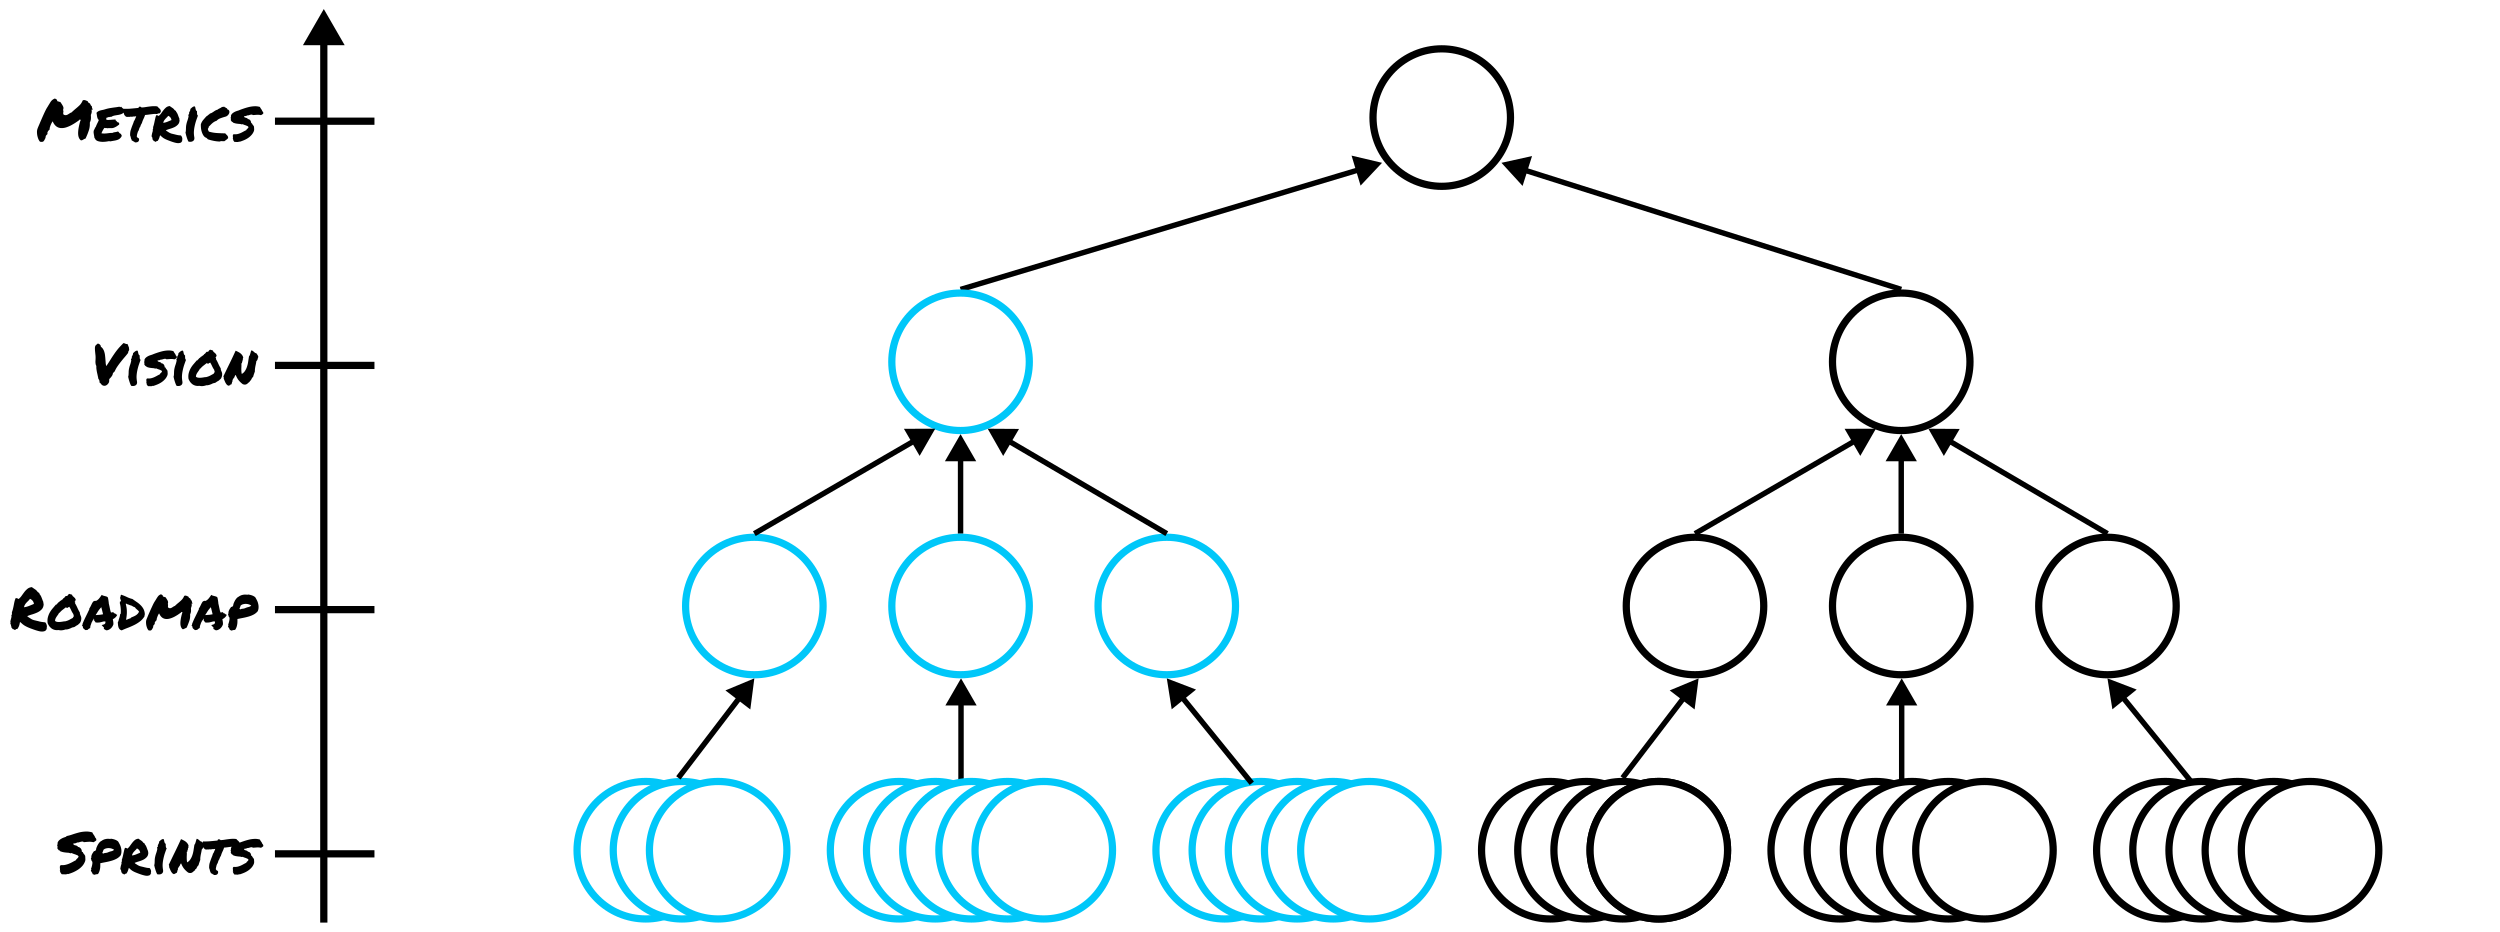 <svg xmlns="http://www.w3.org/2000/svg" width="1382" height="515" fill="none"><path fill="#fff" d="M0 0h1382v515H0z"/><path fill="#000" d="m531.25 374.999-8.66 15h17.32l-8.66-15Zm1.5 58.004v-44.504h-3v44.504h3Z"/><path fill="#fff" stroke="#00C7F9" stroke-width="4" d="M395 470c0 20.987-17.013 38-38 38s-38-17.013-38-38 17.013-38 38-38 38 17.013 38 38Z"/><path fill="#fff" stroke="#00C7F9" stroke-width="4" d="M415 470c0 20.987-17.013 38-38 38s-38-17.013-38-38 17.013-38 38-38 38 17.013 38 38Z"/><path fill="#fff" stroke="#00C7F9" stroke-width="4" d="M435 470c0 20.987-17.013 38-38 38s-38-17.013-38-38 17.013-38 38-38 38 17.013 38 38ZM455 335c0 20.987-17.013 38-38 38s-38-17.013-38-38 17.013-38 38-38 38 17.013 38 38Z"/><path fill="#000" d="m531 240-8.66 15h17.32L531 240Zm1.5 55v-41.5h-3V295h3Z"/><path fill="#fff" stroke="#00C7F9" stroke-width="4" d="M535 470c0 20.987-17.013 38-38 38s-38-17.013-38-38 17.013-38 38-38 38 17.013 38 38Z"/><path fill="#fff" stroke="#00C7F9" stroke-width="4" d="M555 470c0 20.987-17.013 38-38 38s-38-17.013-38-38 17.013-38 38-38 38 17.013 38 38Z"/><path fill="#fff" stroke="#00C7F9" stroke-width="4" d="M575 470c0 20.987-17.013 38-38 38s-38-17.013-38-38 17.013-38 38-38 38 17.013 38 38Z"/><path fill="#000" d="m764 90-16.857-3.978 4.983 16.588L764 90Zm-232.568 71.437 220.07-66.116-.863-2.873-220.071 66.115.864 2.874Z"/><path fill="#fff" stroke="#00C7F9" stroke-width="4" d="M569 335c0 20.987-17.013 38-38 38s-38-17.013-38-38 17.013-38 38-38 38 17.013 38 38ZM595 470c0 20.987-17.013 38-38 38s-38-17.013-38-38 17.013-38 38-38 38 17.013 38 38Z"/><path fill="#fff" stroke="#00C7F9" stroke-width="4" d="M615 470c0 20.987-17.013 38-38 38s-38-17.013-38-38 17.013-38 38-38 38 17.013 38 38ZM715 470c0 20.987-17.013 38-38 38s-38-17.013-38-38 17.013-38 38-38 38 17.013 38 38Z"/><path fill="#fff" stroke="#00C7F9" stroke-width="4" d="M735 470c0 20.987-17.013 38-38 38s-38-17.013-38-38 17.013-38 38-38 38 17.013 38 38Z"/><path fill="#fff" stroke="#00C7F9" stroke-width="4" d="M755 470c0 20.987-17.013 38-38 38s-38-17.013-38-38 17.013-38 38-38 38 17.013 38 38ZM683 335c0 20.987-17.013 38-38 38s-38-17.013-38-38 17.013-38 38-38 38 17.013 38 38ZM569 200c0 20.987-17.013 38-38 38s-38-17.013-38-38 17.013-38 38-38 38 17.013 38 38Z"/><path fill="#fff" stroke="#00C7F9" stroke-width="4" d="M775 470c0 20.987-17.013 38-38 38s-38-17.013-38-38 17.013-38 38-38 38 17.013 38 38Z"/><path fill="#fff" stroke="#00C7F9" stroke-width="4" d="M795 470c0 20.987-17.013 38-38 38s-38-17.013-38-38 17.013-38 38-38 38 17.013 38 38Z"/><path fill="#000" d="m417 375-15.987 6.665 13.766 10.513L417 375Zm-40.808 55.91 33.807-44.27-2.384-1.821-33.807 44.271 2.384 1.82ZM939 375l-15.987 6.665 13.766 10.513L939 375Zm-40.808 55.91 33.807-44.27-2.384-1.821-33.807 44.271 2.384 1.82ZM645 375l2.715 17.106 13.457-10.904L645 375Zm48.165 57.056-38.5-47.512-2.331 1.889 38.501 47.511 2.33-1.888ZM1165 375l2.72 17.106 13.45-10.904L1165 375Zm48.17 57.056-38.51-47.512-2.33 1.889 38.5 47.511 2.34-1.888ZM517 237l-17.32.034 8.69 14.983L517 237Zm-99.247 59.298 88.322-51.227-1.505-2.595-88.323 51.226 1.506 2.596ZM546 237l8.565 15.055 8.755-14.945L546 237Zm99.758 56.706-87.352-51.176-1.516 2.588 87.352 51.176 1.516-2.588ZM1051 240l-8.66 15h17.32l-8.66-15Zm1.5 55v-41.5h-3V295h3ZM1037 237l-17.32.034 8.69 14.983L1037 237Zm-99.247 59.298 88.317-51.227-1.5-2.595-88.323 51.226 1.506 2.596ZM1066 237l8.56 15.055 8.76-14.945L1066 237Zm99.76 56.706-87.35-51.176-1.52 2.588 87.35 51.176 1.52-2.588Z"/><path fill="#fff" stroke="#000" stroke-width="4" d="M895 470c0 20.987-17.013 38-38 38s-38-17.013-38-38 17.013-38 38-38 38 17.013 38 38Z"/><path fill="#fff" stroke="#000" stroke-width="4" d="M915 470c0 20.987-17.013 38-38 38s-38-17.013-38-38 17.013-38 38-38 38 17.013 38 38Z"/><path fill="#fff" stroke="#000" stroke-width="4" d="M935 470c0 20.987-17.013 38-38 38s-38-17.013-38-38 17.013-38 38-38 38 17.013 38 38Z"/><path fill="#fff" stroke="#000" stroke-width="4" d="M955 470c0 20.987-17.013 38-38 38s-38-17.013-38-38 17.013-38 38-38 38 17.013 38 38Z"/><path fill="#fff" stroke="#000" stroke-width="4" d="M955 470c0 20.987-17.013 38-38 38s-38-17.013-38-38 17.013-38 38-38 38 17.013 38 38ZM975 335c0 20.987-17.013 38-38 38s-38-17.013-38-38 17.013-38 38-38 38 17.013 38 38ZM1055 470c0 20.987-17.01 38-38 38-20.987 0-38-17.013-38-38s17.013-38 38-38c20.99 0 38 17.013 38 38Z"/><path fill="#fff" stroke="#000" stroke-width="4" d="M1075 470c0 20.987-17.01 38-38 38s-38-17.013-38-38 17.01-38 38-38 38 17.013 38 38Z"/><path fill="#fff" stroke="#000" stroke-width="4" d="M1095 470c0 20.987-17.01 38-38 38s-38-17.013-38-38 17.01-38 38-38 38 17.013 38 38ZM1089 335c0 20.987-17.01 38-38 38s-38-17.013-38-38 17.01-38 38-38 38 17.013 38 38Z"/><path fill="#fff" stroke="#000" stroke-width="4" d="M1115 470c0 20.987-17.01 38-38 38s-38-17.013-38-38 17.01-38 38-38 38 17.013 38 38Z"/><path fill="#fff" stroke="#000" stroke-width="4" d="M1135 470c0 20.987-17.01 38-38 38s-38-17.013-38-38 17.01-38 38-38 38 17.013 38 38ZM1235 470c0 20.987-17.01 38-38 38s-38-17.013-38-38 17.01-38 38-38 38 17.013 38 38Z"/><path fill="#fff" stroke="#000" stroke-width="4" d="M1255 470c0 20.987-17.01 38-38 38s-38-17.013-38-38 17.01-38 38-38 38 17.013 38 38Z"/><path fill="#fff" stroke="#000" stroke-width="4" d="M1275 470c0 20.987-17.01 38-38 38s-38-17.013-38-38 17.01-38 38-38 38 17.013 38 38ZM1203 335c0 20.987-17.01 38-38 38s-38-17.013-38-38 17.01-38 38-38 38 17.013 38 38ZM1089 200c0 20.987-17.01 38-38 38s-38-17.013-38-38 17.01-38 38-38 38 17.013 38 38ZM835 65c0 20.987-17.013 38-38 38s-38-17.013-38-38 17.013-38 38-38 38 17.013 38 38Z"/><path fill="#fff" stroke="#000" stroke-width="4" d="M1295 470c0 20.987-17.01 38-38 38s-38-17.013-38-38 17.01-38 38-38 38 17.013 38 38Z"/><path fill="#fff" stroke="#000" stroke-width="4" d="M1315 470c0 20.987-17.01 38-38 38s-38-17.013-38-38 17.01-38 38-38 38 17.013 38 38Z"/><path fill="#000" d="m1051.25 374.999-8.66 15h17.32l-8.66-15Zm1.5 58.004v-44.504h-3v44.504h3ZM830 90l11.685 12.785 5.23-16.512L830 90Zm221.45 68.57L843.323 92.646l-.906 2.86 208.133 65.924.9-2.86ZM179 5l-11.547 20h23.094L179 5Zm2 505V23h-4v487h4Z"/><path stroke="#000" stroke-width="4" d="M207 472h-55M207 337h-55M207 202h-55M207 67h-55"/><path fill="#000" d="M31.688 468.906c.062-.312.104-.562.125-.75.02-.208-.053-.427-.22-.656.084-.333.147-.594.188-.781.063-.188.073-.448.032-.781.187-.542.468-1 .843-1.376a6.159 6.159 0 0 1 1.282-.937c.458-.271.937-.49 1.437-.656.5-.188.969-.344 1.406-.469 0-.083-.041-.125-.125-.125-.083 0-.104-.052-.062-.156a22.574 22.574 0 0 0 3.375-.907 48.72 48.72 0 0 1 3.5-1.062c1.187-.312 2.406-.5 3.656-.562 1.25-.084 2.563.072 3.938.468.083.25.197.49.343.719l.438.687c.166.209.312.417.437.626.125.208.198.427.219.656.25.229.448.479.594.75.166.25.198.594.093 1.031-.229.167-.468.333-.718.5-.25.167-.51.323-.782.469a9.191 9.191 0 0 0-2.812-.25c-.938.062-1.781.135-2.531.218-.23-.25-.5-.364-.813-.343-.312 0-.646.052-1 .156-.333.083-.666.177-1 .281a2.432 2.432 0 0 1-.937.063c-.23.208-.532.354-.907.437-.374.063-.77.115-1.187.156-.02.105 0 .178.063.219.062.042.072.125.03.25.147.188.344.323.594.407l.75.187c.271.063.51.156.72.281a.768.768 0 0 1 .406.532c.374.02.697.124.968.312a2.481 2.481 0 0 1 1.094 1.438c.083.27.115.52.094.75.083.208.166.291.25.25.104-.042.218.01.343.156.084.312.271.646.563 1 .313.333.552.698.719 1.094.041.624.073 1.187.093 1.687.042.5-.041.99-.25 1.469a7.79 7.79 0 0 1-1.53 2.468 12.016 12.016 0 0 1-2.282 1.938 19.097 19.097 0 0 1-2.656 1.438c-.938.395-1.865.729-2.782 1a.775.775 0 0 0-.312 0c-.104.02-.125-.042-.063-.188a1.278 1.278 0 0 1-.656.312c-.229.042-.49.053-.781.032-.27 0-.552-.011-.844-.032-.27-.02-.541-.01-.812.032a10.753 10.753 0 0 1-.469-.5 2.292 2.292 0 0 1-.313-.594c-.104-.021-.156-.083-.156-.188.021-.124-.02-.187-.125-.187 0-.083.01-.146.032-.187l.062-.126c.083-.062.115-.104.094-.124 0-.042-.032-.073-.094-.094a.972.972 0 0 0-.156-.125c-.042-.042-.052-.094-.032-.157a.981.981 0 0 0 .094-.656l-.062-.812c-.021-.271 0-.521.062-.75.063-.25.24-.459.532-.625a7.659 7.659 0 0 0 2.406-.125c.77-.167 1.49-.396 2.156-.688a20.848 20.848 0 0 0 1.938-.937c.624-.354 1.229-.677 1.812-.969.063-.208.156-.385.281-.531a8.13 8.13 0 0 1 .438-.407c.146-.145.281-.291.406-.437.125-.167.219-.365.281-.594.021-.083.021-.146 0-.187a.204.204 0 0 0-.093-.094l-.126-.125c-.041-.042-.062-.104-.062-.187l-.188-.063a.275.275 0 0 0-.124-.031c-.542-.271-1.115-.5-1.72-.688a8.287 8.287 0 0 1-1.53-.625c-.25.167-.5.209-.75.125a10.95 10.95 0 0 0-.907-.25 22.91 22.91 0 0 1-2.5-.25 9.613 9.613 0 0 1-2.25-.656 1.086 1.086 0 0 0-.156-.312c-.063-.105-.208-.136-.438-.094a4.18 4.18 0 0 0-.468-.563 4.588 4.588 0 0 1-.407-.625Zm29.5-5.281c.874.104 1.656.281 2.343.531.688.25 1.271.584 1.75 1a16.2 16.2 0 0 1 .938 1.688c.312.604.541 1.239.687 1.906.167.646.24 1.312.219 2 0 .688-.146 1.385-.438 2.094a7.358 7.358 0 0 1-2.218 1.844c-.854.458-1.781.833-2.781 1.124-1 .292-2.042.542-3.126.75-1.062.209-2.104.417-3.124.626.02.479.02.989 0 1.531a8.41 8.41 0 0 1-.157 1.593 7.912 7.912 0 0 1-.406 1.532c-.188.5-.438.958-.75 1.375-.354 0-.719.041-1.094.125a18.02 18.02 0 0 1-1 .25 7.54 7.54 0 0 1-.406-.25c-.104-.063-.26-.104-.469-.125.042-.209-.01-.417-.156-.625l-.438-.688a2.664 2.664 0 0 1-.312-.656c-.042-.208.063-.406.313-.594a.76.76 0 0 1-.22-.562c.147-.25.272-.594.376-1.032.125-.437.218-.864.281-1.281a3.92 3.92 0 0 0 .063-1.187c-.042-.354-.25-.615-.626-.782.021-.041.063-.062.126-.062.062 0 .124-.01.187-.031a.818.818 0 0 1-.313-.531 1.136 1.136 0 0 0-.218-.594c.041-.104.073-.198.093-.282.021-.083.094-.114.22-.093a3.039 3.039 0 0 1 0-1.063c.083-.333.197-.646.343-.937.146-.313.323-.615.531-.907.209-.291.407-.583.594-.874.146-.021.23 0 .25.062.042.062.115.052.219-.031.27-.209.458-.427.562-.657.104-.229.157-.489.157-.781.145-.437.322-.875.53-1.312.21-.459.438-.875.688-1.25.25-.375.521-.709.813-1 .312-.292.635-.511.968-.657a4.01 4.01 0 0 1 .938-.562 4.628 4.628 0 0 1 1.219-.406 5.657 5.657 0 0 1 1.312-.156c.459-.021.875.02 1.25.124.104.042.157.021.157-.062.02-.083.062-.125.124-.125Zm-1.282 7.469a8.632 8.632 0 0 1 1.657-.532c.604-.145 1.104-.406 1.5-.781-.25-.229-.615-.427-1.094-.593-.48-.188-1-.303-1.563-.344a5.39 5.39 0 0 0-1.718.156 3.19 3.19 0 0 0-1.47.75c-.124.375-.228.677-.312.906-.083.209-.198.469-.343.782a.573.573 0 0 0 .187.25.375.375 0 0 1 .219.218c.479-.25.958-.385 1.437-.406.5-.042 1-.177 1.5-.406Zm11.313 8.656c-.23.833-.438 1.469-.625 1.906-.167.417-.427.854-.781 1.313-.271-.042-.459-.011-.563.093a2.245 2.245 0 0 1-.344.282c-.187.041-.323.041-.406 0a.856.856 0 0 1-.219-.156 6.443 6.443 0 0 0-.25-.157c-.083-.041-.219-.062-.406-.062a3.104 3.104 0 0 0-.156-.469c-.042-.146-.177-.198-.406-.156a.958.958 0 0 0 .03-.406 1.102 1.102 0 0 0-.093-.313 6.042 6.042 0 0 0-.063-.281.807.807 0 0 1 .032-.375c-.104 0-.188-.073-.25-.219a4.318 4.318 0 0 0-.219-.438c.063-.374.125-.729.188-1.062.062-.333.135-.646.218-.938.104-.291.188-.583.25-.874a1.536 1.536 0 0 0-.094-.907c.084.063.146.052.188-.031.042-.104.073-.229.094-.375.02-.167.031-.323.031-.469 0-.166-.01-.302-.031-.406.208-.542.375-1.094.5-1.656.146-.584.27-1.156.375-1.719.125-.563.25-1.115.375-1.656a7.9 7.9 0 0 1 .5-1.5c.229-.042.479-.011.75.093.291.084.469.198.531.344a7.006 7.006 0 0 0 1.438-1.5c.416-.604.843-1.187 1.28-1.75a9.88 9.88 0 0 1 1.438-1.5c.542-.437 1.219-.698 2.031-.781.417.313.876.635 1.376.969.52.312.947.729 1.28 1.25.167.083.303.177.407.281.125.083.27.177.438.281v.375c.25.229.447.5.593.813.167.291.313.614.438.968.125.334.25.678.375 1.032.125.333.27.656.437.968a.773.773 0 0 0-.062.282c0 .062.01.135.031.218.042.084.073.167.094.25.02.084.02.198 0 .344-.063.917-.365 1.656-.906 2.219a6.56 6.56 0 0 1-1.907 1.406 16.46 16.46 0 0 1-2.406.907c-.854.25-1.625.52-2.313.812 0 .083.032.125.094.125.084 0 .115.052.094.156.5.313.896.563 1.188.75.291.188.562.344.812.469.27.125.552.24.844.344.312.083.74.187 1.281.312.542.125.958.229 1.25.313.313.062.594.125.844.187l.75.125c.27.021.646.052 1.125.094.187.187.344.417.469.687.145.25.24.511.28.782.042.25.053.5.032.75a.975.975 0 0 1-.219.562c.021.063.063.094.125.094a.504.504 0 0 1 .25 0c-.125.083-.229.188-.312.312l-.25.376a1.378 1.378 0 0 1-.281.312.71.71 0 0 1-.438.188c-.646.25-1.458.26-2.438.031-.979-.209-2.218-.604-3.718-1.188a50.078 50.078 0 0 1-1.844-.75 20.646 20.646 0 0 1-1.219-.656 11.072 11.072 0 0 1-.937-.719 88.69 88.69 0 0 0-1-.906Zm4.469-10.719c-.23.334-.49.636-.782.907-.27.27-.541.552-.812.843-.25.271-.48.584-.688.938a3.347 3.347 0 0 0-.437 1.187 8.983 8.983 0 0 0 2.281-.594c.792-.333 1.542-.645 2.25-.937-.083-.646-.313-1.167-.688-1.563-.354-.395-.729-.656-1.124-.781Zm14.437 11.781c.104.626.063 1.115-.125 1.469a1.608 1.608 0 0 1-.75.781 2.313 2.313 0 0 1-1.094.313c-.416.021-.812 0-1.187-.063a4.846 4.846 0 0 1-.563-1.093 25.755 25.755 0 0 1-.469-1.344 50.442 50.442 0 0 1-.406-1.406c-.104-.459-.198-.865-.281-1.219.104-.25.167-.531.188-.844.041-.333.062-.666.062-1 .02-.333.031-.666.031-1 .021-.354.052-.687.094-1 .146-.875.354-1.708.625-2.5.292-.791.52-1.614.688-2.468a.78.78 0 0 0-.063-.532.733.733 0 0 1-.031-.468c.02-.084.083-.136.187-.157a.284.284 0 0 0 .188-.219c.062-.229.073-.416.031-.562-.02-.146.02-.323.125-.531.104-.167.23-.407.375-.719.167-.333.23-.677.188-1.031.187-.125.364-.271.53-.438.167-.166.334-.312.5-.437a3.53 3.53 0 0 1 .594-.375c.23-.104.5-.157.813-.157.167.209.27.438.313.688.062.25.114.5.156.75.062.25.146.49.25.719.104.208.281.375.531.5v.625c0 .25.01.5.031.75.021.229.063.448.125.656a.663.663 0 0 0 .375.375c-.375 1-.729 1.99-1.062 2.969a29.582 29.582 0 0 0-.781 2.968c-.209.98-.344 1.969-.407 2.969-.041 1 .031 2.011.219 3.031Zm10.031-3.5a.564.564 0 0 0-.406.344 12.89 12.89 0 0 0-.25.532 4.085 4.085 0 0 1-.219.531c-.062.146-.166.219-.312.219a.83.83 0 0 1-.188.437c-.083.125-.166.26-.25.406a1.388 1.388 0 0 0-.187.438c-.042.146-.021.323.062.531a.818.818 0 0 0-.312.531 6.117 6.117 0 0 1-.156.657 1.147 1.147 0 0 1-.25.531c-.126.146-.355.208-.688.187-.063.084-.073.136-.031.156.041.021.073.094.094.219-.23-.041-.407-.031-.532.031a.79.79 0 0 1-.406.157 2.156 2.156 0 0 1-1-.657 7.36 7.36 0 0 1-.688-1.031 29.697 29.697 0 0 1-.53-1.187c-.147-.396-.292-.74-.438-1.032.062-.229.073-.447.031-.656a1.383 1.383 0 0 0-.219-.562 469.785 469.785 0 0 1 3.344-6.938 248.297 248.297 0 0 0 3.437-7.281c.48.187.948.406 1.407.656.479.229.906.5 1.281.813a4.52 4.52 0 0 1 1 1.094c.271.395.448.843.531 1.343-.041.125-.093.177-.156.157-.042-.042-.083-.032-.125.031.083.104.125.177.125.219a.13.13 0 0 1 0 .124v.188c0 .062.031.156.094.281-.084-.021-.146-.01-.188.031-.021.042-.083.042-.187 0 .083.23.104.417.062.563a1.307 1.307 0 0 1-.125.406 1.59 1.59 0 0 0-.156.375c-.042.125-.031.292.031.5a.212.212 0 0 0-.156.063.347.347 0 0 0-.062.093l-.094.094c-.021.021-.063.021-.125 0 .062.459.083.917.062 1.375l-.062 1.407c0 .458.01.947.031 1.468.021.5.094 1.021.219 1.563a5.14 5.14 0 0 0 1.781-1.688 9.11 9.11 0 0 0 1.094-2.312c.291-.854.51-1.771.656-2.75.146-.979.302-1.979.469-3 .187-.188.333-.417.437-.688.104-.271.198-.552.282-.843.083-.313.166-.615.25-.907.083-.312.187-.593.312-.843.312.041.573.145.781.312.229.146.438.312.625.5.188.167.386.333.594.5.208.146.469.24.781.281.25.354.479.698.688 1.031.208.334.343.688.406 1.063a2.329 2.329 0 0 0-.25.563 7.11 7.11 0 0 1-.156.624 2.997 2.997 0 0 1-.25.594 1.45 1.45 0 0 1-.438.438 14.03 14.03 0 0 1-.25 1.5c-.083.437-.177.875-.281 1.312-.083.438-.156.896-.219 1.375-.062.459-.083.969-.062 1.531l-.531 1.532a15.365 15.365 0 0 0-.438 1.468 2.919 2.919 0 0 0-.781.969c-.188.375-.386.75-.594 1.125-.083.084-.135.104-.156.063-.021-.042-.094-.073-.219-.094.021.083.021.146 0 .187a.49.49 0 0 1-.094.126.33.33 0 0 0-.062.124.73.73 0 0 0 .062.25 2.502 2.502 0 0 0-.781.532 5.452 5.452 0 0 1-.75.625c-.25.187-.563.312-.937.375-.355.062-.823-.011-1.407-.219a12.471 12.471 0 0 1-2.281-2.156c-.646-.813-1.177-1.781-1.594-2.907Zm29.438-9.343c-.521 0-1.084.041-1.688.125-.604.062-1.198.135-1.781.218-.417.063-.823.115-1.219.157-.375.041-.718.073-1.031.093-.146.459-.292.865-.437 1.219-.146.354-.303.698-.469 1.031-.167.355-.323.719-.469 1.094-.125.354-.25.74-.375 1.156-.208.334-.385.646-.531.938a4.977 4.977 0 0 0-.313.938c-.25.312-.437.645-.562 1a8.08 8.08 0 0 0-.281.874l-.126.376c-.124.124-.197.229-.218.312a.425.425 0 0 1-.156.188 1.766 1.766 0 0 1-.219.687 1.749 1.749 0 0 0-.094.313.832.832 0 0 0-.031.187c0 .208-.052.344-.156.406.02.104.02.219 0 .344l-.063.313c-.063.25-.083.447-.063.593.063.084.115.157.157.219a.479.479 0 0 1 .125.25c.125.083.218.135.281.156.083.063.208.136.375.219l.281.313c.104.604.011 1.083-.281 1.437-.312.396-.844.594-1.594.594h-.375a.763.763 0 0 1-.187-.25 19.88 19.88 0 0 1-.406-.157.621.621 0 0 1-.282-.25 22.71 22.71 0 0 1-.656-.312l-.281-.156v-.375a2.277 2.277 0 0 1-.344-.625 7.736 7.736 0 0 1-.156-.688 3.964 3.964 0 0 0-.157-.531 1.365 1.365 0 0 0-.187-.437c-.042-1.209.073-2.23.344-3.063.271-.833.552-1.635.843-2.406l.5-1.25c.167-.438.313-.886.438-1.344l.281-.313c.146-.333.261-.604.344-.812l.313-.688c.062-.145.114-.281.156-.406.062-.146.114-.271.156-.375-.125 0-.24.011-.344.031-.104 0-.208.011-.312.032-.125.021-.24.041-.344.062h-.312c-.146 0-.25-.01-.313-.031a1.792 1.792 0 0 1-.75.156h-.5a.275.275 0 0 0-.125-.031 1.12 1.12 0 0 0-.5.094h-1.031a.513.513 0 0 0-.157.031h-.156c-.146 0-.302-.01-.468-.031a2.238 2.238 0 0 1-.532-.219c-.25-.333-.416-.51-.5-.531l-.281-.375a1.647 1.647 0 0 0-.094-.344c-.041-.125-.083-.26-.125-.406a25.2 25.2 0 0 1-.25-.657 3.65 3.65 0 0 1-.094-.874.793.793 0 0 1 .126-.376c.062-.083.114-.156.156-.218l.094-.469.406.031h.875c.666 0 1.343-.021 2.031-.062.688-.063 1.396-.125 2.125-.188l1.25-.125 1.344-.125c.083-.187.166-.364.25-.531l.312-.156c.375-.021.636.031.781.156.167.104.303.208.407.313l1.375-.126a33.92 33.92 0 0 0 1.437-.218 77.777 77.777 0 0 1 2.125-.282 18.526 18.526 0 0 1 2.094-.124c.292 0 .573.01.844.031.271.021.521.052.75.093l.312.219c.063.125.146.24.25.344l.375.313c.25.229.5.5.75.812.25.312.344.771.281 1.375-.166.25-.291.396-.374.437l-.282.376-.312-.032a.912.912 0 0 0-.344.063 1.847 1.847 0 0 0-.312.093l-.25.126c-.084.02-.178.041-.282.062h-.468a1.753 1.753 0 0 0-.344-.031Zm-1.938.969c.146-.438.375-.813.688-1.126a5.39 5.39 0 0 1 1.062-.781 7.151 7.151 0 0 1 1.219-.562c.417-.146.813-.271 1.187-.375a35.374 35.374 0 0 1 2.657-1 35.514 35.514 0 0 1 2.906-.875c1-.25 2.021-.407 3.063-.469 1.041-.083 2.135.042 3.281.375.062.208.156.406.281.594l.375.562c.146.188.271.375.375.563.104.166.167.344.188.531.208.187.374.396.5.625.124.208.145.49.062.844a12.09 12.09 0 0 1-.625.468c-.187.126-.396.24-.625.344a7.394 7.394 0 0 0-2.344-.187c-.791.062-1.5.114-2.125.156a.935.935 0 0 0-.687-.281c-.25 0-.521.041-.813.125-.271.083-.552.166-.843.25a1.69 1.69 0 0 1-.782.062 1.787 1.787 0 0 1-.781.344c-.292.042-.615.083-.969.125-.021.104 0 .177.063.219.062.021.073.083.031.187.125.146.281.25.469.313l.625.187c.229.063.427.146.594.25a.678.678 0 0 1 .343.438c.313 0 .584.073.813.218.229.146.416.323.562.532.146.208.25.437.313.687.083.229.125.438.125.625.062.167.135.24.218.219.084-.021.178.021.282.125.062.271.218.552.468.844.25.271.448.573.594.906.042.521.073.99.094 1.406a2.85 2.85 0 0 1-.219 1.219 6.697 6.697 0 0 1-1.312 2.063 10.132 10.132 0 0 1-1.875 1.624c-.688.459-1.427.855-2.219 1.188-.792.333-1.563.615-2.313.844a.504.504 0 0 0-.25 0c-.083.021-.104-.032-.062-.156a1.212 1.212 0 0 1-.562.281 2.054 2.054 0 0 1-.626.031c-.229 0-.468-.01-.718-.031a2.26 2.26 0 0 0-.656.031 7.747 7.747 0 0 1-.407-.438 1.4 1.4 0 0 1-.25-.5c-.104 0-.156-.052-.156-.156.021-.104-.01-.156-.094-.156.125-.208.177-.323.157-.344 0-.041-.032-.073-.094-.094a4.843 4.843 0 0 1-.125-.062c-.042-.042-.052-.094-.031-.156.083-.167.114-.354.093-.563l-.062-.687a2.26 2.26 0 0 1 .031-.656c.062-.209.219-.376.469-.5a6.374 6.374 0 0 0 2-.063 9.717 9.717 0 0 0 1.812-.594c.563-.25 1.094-.521 1.594-.812a21.14 21.14 0 0 1 1.531-.781 1.44 1.44 0 0 1 .25-.469c.125-.125.25-.24.375-.344.125-.104.24-.219.344-.344.104-.125.177-.281.219-.469.021-.145-.021-.229-.125-.25-.084-.041-.125-.124-.125-.25l-.344-.093a6.078 6.078 0 0 0-1.344-.563 8.486 8.486 0 0 1-1.281-.531c-.229.125-.448.156-.656.094a6.526 6.526 0 0 0-.75-.188 21.084 21.084 0 0 1-2.063-.219 7.456 7.456 0 0 1-1.875-.562 1.175 1.175 0 0 0-.156-.281c-.063-.084-.177-.104-.344-.063a9.128 9.128 0 0 0-.375-.468 4.75 4.75 0 0 1-.344-.532c.042-.25.073-.458.094-.625.021-.187-.041-.364-.187-.531.083-.271.146-.49.187-.656.042-.167.042-.386 0-.656ZM6.125 345.312c-.104.021-.198-.052-.281-.218a4.28 4.28 0 0 0-.282-.532h.344c-.146-.458-.187-.874-.125-1.25.084-.395.177-.77.282-1.124.104-.376.187-.73.25-1.063a1.815 1.815 0 0 0-.094-1.094c.104.063.177.042.218-.062.063-.125.105-.271.125-.438.042-.187.053-.375.032-.562 0-.209-.01-.375-.032-.5.271-.646.48-1.313.625-2 .167-.688.313-1.365.438-2.031.125-.688.26-1.344.406-1.969.167-.646.375-1.25.625-1.813.292-.041.594 0 .906.125.334.104.553.24.657.407a8.402 8.402 0 0 0 1.719-1.813c.5-.708 1-1.396 1.5-2.063a10.344 10.344 0 0 1 1.75-1.812c.645-.521 1.447-.833 2.406-.938.5.355 1.062.74 1.687 1.157a5.015 5.015 0 0 1 1.532 1.5c.166.104.322.219.468.343l.5.313v.469c.292.271.532.594.719.968.208.355.385.74.531 1.157.167.396.323.802.469 1.219.146.416.313.802.5 1.156a1.091 1.091 0 0 0-.063.344c.021.083.042.177.063.281.042.083.073.187.094.312.02.104.031.24.031.407-.083 1.104-.448 2-1.094 2.687-.625.667-1.396 1.219-2.312 1.656a22.29 22.29 0 0 1-2.875 1.094c-1.021.292-1.948.615-2.782.969 0 .083.042.125.126.125.104 0 .135.062.093.187a29.51 29.51 0 0 1 1.438.906c.354.23.677.428.968.594.313.146.646.271 1 .375.375.104.886.229 1.532.375s1.146.271 1.5.375c.375.084.708.157 1 .219.291.042.604.083.937.125.334.042.782.094 1.344.156.23.229.417.5.563.813.145.312.25.625.312.937.063.313.073.615.031.907-.02.27-.104.489-.25.656.021.083.073.125.157.125a.783.783 0 0 1 .312 0c-.146.104-.27.229-.375.375l-.313.437a2.32 2.32 0 0 1-.375.407.799.799 0 0 1-.5.218c-.75.292-1.708.302-2.875.032-1.166-.271-2.656-.75-4.468-1.438a26.322 26.322 0 0 1-2.188-.906 18.417 18.417 0 0 1-1.469-.782c-.416-.27-.802-.552-1.156-.843-.354-.313-.76-.677-1.219-1.094a.19.19 0 0 0-.124.125c0 .062-.032.104-.094.125-.104.833-.271 1.51-.5 2.031a6.765 6.765 0 0 1-.938 1.594c-.333-.062-.562-.031-.687.094-.104.125-.24.239-.406.344-.209.041-.365.031-.47-.032a1.216 1.216 0 0 1-.28-.156 3.545 3.545 0 0 0-.282-.188c-.104-.062-.27-.083-.5-.062a14.421 14.421 0 0 0-.187-.531c-.063-.188-.23-.271-.5-.25.062-.188.083-.344.062-.469a1.636 1.636 0 0 0-.093-.375l-.125-.375a.86.86 0 0 1 .062-.438Zm10.438-14.281c-.271.396-.573.761-.907 1.094-.333.313-.666.646-1 1a6.588 6.588 0 0 0-.844 1.125c-.25.396-.427.875-.53 1.438.874-.105 1.79-.344 2.75-.719l2.718-1.125c-.104-.771-.375-1.386-.813-1.844-.437-.479-.895-.802-1.375-.969Zm27.593 7.594c-.02.25 0 .49.063.719.062.229.135.458.218.687.105.209.198.427.282.657.083.229.146.458.187.687a3.76 3.76 0 0 1 0 .969 5.742 5.742 0 0 1-.218 1c-.105.312-.24.604-.407.875-.166.25-.364.437-.593.562a3.07 3.07 0 0 1-1.063.875 6.174 6.174 0 0 0-1.156.75c-.23.146-.49.25-.782.313-.27.062-.552.125-.843.187-.23.125-.5.261-.813.406-.312.126-.635.25-.968.376a8.911 8.911 0 0 1-1 .25 4.318 4.318 0 0 1-.876.031 7.615 7.615 0 0 1-1.843.437c-.584.084-1.271.042-2.063-.125-.75.104-1.448.073-2.093-.093a5.23 5.23 0 0 1-1.688-.782 6.954 6.954 0 0 1-1.281-1.312 8.785 8.785 0 0 1-.875-1.625c-.167-1.188-.125-2.261.125-3.219.25-.979.604-1.875 1.062-2.688a14.1 14.1 0 0 1 1.625-2.281 519.41 519.41 0 0 0 1.75-2.062c.125.041.219.041.282 0a1.11 1.11 0 0 0 .218-.219 3.26 3.26 0 0 1 .188-.281.542.542 0 0 1 .281-.157c.146-.312.354-.541.625-.687.292-.167.52-.396.688-.687.187-.042.343-.105.468-.188a2.24 2.24 0 0 0 .344-.281c.125-.104.25-.198.375-.281.125-.105.27-.178.438-.219v-.344c.374-.167.645-.354.812-.563.188-.229.406-.5.656-.812.188-.021.334-.031.438-.031.125 0 .302-.021.531-.063.167-.291.313-.51.438-.656.145-.146.354-.302.624-.469.25.125.521.209.813.25.313.042.583.177.813.407.02.208.083.374.187.5.104.104.219.208.344.312.125.083.24.177.343.281.126.104.209.25.25.438.084.021.136.01.157-.031.041-.042.104-.053.187-.032.063.292.136.49.219.594.083.083.167.26.25.531a3.555 3.555 0 0 0-.25.657.65.65 0 0 1-.375.468c-.02.146.02.229.125.25.104 0 .167.052.188.156.02.188-.01.323-.094.407.5.812.948 1.677 1.343 2.593.396.896.844 1.75 1.344 2.563Zm-3.906 2.969c.083-.229.188-.417.313-.563.145-.146.229-.364.25-.656a1.526 1.526 0 0 1-.188-.375 2.59 2.59 0 0 1-.031-.469 12.632 12.632 0 0 1-1.188-2.062 15.37 15.37 0 0 0-1.125-2.094.783.783 0 0 1-.218.25c-.105.083-.22.063-.344-.063a.674.674 0 0 1-.219.376.66.66 0 0 1-.344.093 3.892 3.892 0 0 1-.406-.093 1.98 1.98 0 0 1-.344-.219c-.604.479-1.208.948-1.812 1.406a9.04 9.04 0 0 0-1.625 1.594.564.564 0 0 1-.157.062c-.02-.021-.083-.01-.187.031a5.128 5.128 0 0 1-.625 1.094c-.23.313-.458.636-.688.969-.229.333-.427.687-.593 1.063-.167.374-.26.812-.282 1.312.355.292.771.469 1.25.531.48.063.97.073 1.47.031.52-.041 1.02-.104 1.5-.187.5-.104.958-.156 1.374-.156.875-.209 1.625-.479 2.25-.813a56.201 56.201 0 0 1 1.969-1.062Zm22.344 3.781a4.976 4.976 0 0 1-.563 1.094c-.229.354-.51.677-.843.969-.313.27-.667.5-1.063.687a3.266 3.266 0 0 1-1.25.313c-.27-.063-.458-.136-.563-.219a3.283 3.283 0 0 0-.28-.188.778.778 0 0 0-.188-.093.489.489 0 0 0-.125-.094l-.375-.156.125-.407c.041-.166.031-.291-.032-.375-.062-.104-.187-.239-.374-.406l-.188-.188a1.188 1.188 0 0 1-.156-.187l-.532-.594.844-.219c.521-.145.865-.333 1.032-.562.187-.229.26-.615.218-1.156-.416-.084-.77-.094-1.062-.032-.271.063-.552.136-.844.219-.375.104-.76.198-1.156.281a7.58 7.58 0 0 1-1.25.094H53.5a27.173 27.173 0 0 0-.469-.062l-.312-.063c-.042-.229-.084-.354-.125-.375a3.774 3.774 0 0 1-.469-.531c-.104-.187-.125-.417-.063-.687a1.502 1.502 0 0 1-.187-.563c-.125.25-.219.51-.281.781l-.125.313-.313.062c-.041.021-.073.073-.093.157a.51.51 0 0 0-.032.156l-.156.531-.125.125a.487.487 0 0 0-.125.094 5.69 5.69 0 0 1-.156.562 15.18 15.18 0 0 1-.188.532c-.104.27-.198.541-.281.812-.063.25-.083.5-.063.75l-.124.344a1.601 1.601 0 0 1-.344.312l-.375.188a.754.754 0 0 1-.188.125 1.225 1.225 0 0 0-.156.062l-.094.344-.375.063c-.229.041-.396.072-.5.093a1.306 1.306 0 0 1-.312.031l-.313-.031c-.229-.187-.406-.333-.531-.437a2.448 2.448 0 0 0-.438-.344c-.187-.25-.291-.438-.312-.562a10.34 10.34 0 0 0-.063-.344 1.026 1.026 0 0 1-.062-.313.392.392 0 0 0-.094-.187l-.406-.375.344-.281.031-.532a52.157 52.157 0 0 1 1.313-3.062l1.468-3c.167-.334.323-.667.469-1l.5-1a.699.699 0 0 1 .031-.5c.23-.354.417-.667.563-.938l.437-.875c.167-.354.334-.698.5-1.031.188-.333.417-.677.688-1.031l.5-.219c.062-.021.135-.042.218-.062a.616.616 0 0 1 .282-.063l.468.063a4.776 4.776 0 0 0 1.532-1.126c.437-.5.885-1.093 1.343-1.781l.313-.437.406.25c.104.062.25.125.438.187.187.042.385.094.593.157.376.083.73.177 1.063.281.333.104.604.26.813.469.124.333.197.583.218.75.021.166.052.333.094.5.063.354.115.708.156 1.062.063.354.104.75.125 1.188.104.354.188.708.25 1.062.084.333.157.677.219 1.031.104.5.208.99.313 1.469.104.458.24.896.406 1.312.166 0 .27.011.312.032a1.77 1.77 0 0 1 .313-.094c.125-.021.26-.042.406-.062l.344-.032.125.313c.02.104.125.208.312.312.271.021.469.084.594.188.125.083.24.177.344.281a.996.996 0 0 0 .25.188l.469.187-.25.469c-.209.375-.51.739-.907 1.094a5.465 5.465 0 0 1-1.281.843c.02.125.031.25.031.375.021.104.052.219.094.344.063.354.115.719.156 1.094.042.375.042.76 0 1.156l-.062.125Zm-9.032-5.406c.626-.042 1.188-.084 1.688-.125a22.28 22.28 0 0 0 1.719-.282c-.146-.624-.302-1.27-.469-1.937a57.976 57.976 0 0 0-.531-2.031l-.188.312c-.416.438-.823.927-1.218 1.469a20.093 20.093 0 0 0-.97 1.531l-.374.563c-.125.187-.24.375-.344.562.125-.021.24-.031.344-.031.125 0 .24-.01.343-.031Zm26.5-.407c-.02.105-.041.198-.062.282l-.063.187a.817.817 0 0 0-.03.25v.344a9.312 9.312 0 0 1-2.376 2.781c-.937.75-1.979 1.417-3.125 2a41.792 41.792 0 0 1-3.531 1.563c-1.23.458-2.427.958-3.594 1.5-.5-.125-.885-.334-1.156-.625a3.443 3.443 0 0 1-.594-1 7.71 7.71 0 0 1-.281-1.282c-.042-.479-.083-.968-.125-1.468.063-.229.146-.417.25-.563.125-.166.188-.396.188-.687a148 148 0 0 1 .5-1.594c.166-.521.27-1.052.312-1.594a.566.566 0 0 1 .344-.344c.104-1 .104-2.01 0-3.031a15.376 15.376 0 0 0-.5-2.906c.02-.208.041-.354.062-.437.042-.105.042-.178 0-.219-.02-.167.031-.25.156-.25h.438a2.51 2.51 0 0 0-.188-.938 17.18 17.18 0 0 1-.312-1.062c.146-.313.24-.615.281-.907.042-.312.136-.583.281-.812 1.126.354 2.198.781 3.22 1.281 1.04.5 2.062.865 3.062 1.094.75.542 1.52 1.083 2.312 1.625.792.521 1.51 1.104 2.156 1.75a8.764 8.764 0 0 1 1.626 2.156c.437.813.687 1.782.75 2.906Zm-7.406 1.719c.438-.166.865-.343 1.281-.531a8.002 8.002 0 0 0 1.188-.625c.375-.25.708-.531 1-.844.292-.312.531-.687.719-1.125a2.204 2.204 0 0 0-.5-.656 7.558 7.558 0 0 0-.625-.562l-.625-.563a2.358 2.358 0 0 1-.469-.687 2.44 2.44 0 0 1-.719-.219 9.2 9.2 0 0 0-.625-.344 4.404 4.404 0 0 0-.625-.344 1.99 1.99 0 0 0-.75-.187 7.08 7.08 0 0 0-1.25-.5c-.354-.104-.625-.24-.812-.406a.565.565 0 0 0-.344.093c.208.792.365 1.542.469 2.25.104.688.156 1.386.156 2.094.02.687-.01 1.396-.094 2.125a43.607 43.607 0 0 1-.344 2.375c.209-.021.396-.063.563-.125.188-.083.365-.167.531-.25.188-.083.375-.156.563-.219a2.45 2.45 0 0 1 .719-.156.93.93 0 0 1 .25-.313c.124-.083.24-.177.343-.281Zm29.532 6.157c-.209.104-.407.197-.594.281a1.32 1.32 0 0 1-.594.125c-.812-.604-1.24-1.656-1.281-3.156-.021-1.5.302-3.407.969-5.719.104-.063.156-.188.156-.375l-.282-.313c-.083 0-.166.011-.25.031-.062.021-.114.094-.156.219-.541.396-1.135.813-1.781 1.25a27.23 27.23 0 0 1-2.031 1.188c-.688.354-1.396.646-2.125.875a6.782 6.782 0 0 1-2.094.344c-1.75 0-3.063-.886-3.938-2.657l-.25-.469-.25.407c-.062.083-.156.26-.28.531-.126.25-.25.542-.376.875-.125.333-.24.677-.344 1.031a2.727 2.727 0 0 0-.093.875 9.951 9.951 0 0 0-.594.657c-.208.25-.365.531-.469.843a.613.613 0 0 0 .063.469.707.707 0 0 1-.281.438 3.79 3.79 0 0 1-.282.312 1.447 1.447 0 0 0-.219.281 1.78 1.78 0 0 0-.093.313c0 .104-.01.208-.031.312 0 .146-.021.282-.063.406-.354.73-.635 1.198-.844 1.407-.208.229-.49.343-.844.343-.166 0-.437-.031-.812-.093-.27-.292-.52-.688-.75-1.188a10.229 10.229 0 0 1-.5-1.656 9.933 9.933 0 0 1-.156-1.75c.02-.604.125-1.125.312-1.563 0-.02.084-.229.25-.624.167-.396.375-.907.625-1.532.271-.625.573-1.312.906-2.062.334-.771.667-1.511 1-2.219.334-.729.646-1.396.938-2 .313-.604.573-1.063.781-1.375.167-.25.313-.479.438-.688.146-.229.281-.447.406-.656.375-.646.73-1.177 1.063-1.594.354-.437.864-.781 1.53-1.031.46.188.792.407 1 .657l.063.343c.084.209.209.313.375.313.23.062.417.125.563.187.166.042.344.084.531.125.146.167.281.365.406.594.167.25.323.5.469.75.167.229.292.469.375.719.104.229.156.469.156.719.021.25-.02.51-.125.781l.031.312c.105.188.126.448.063.781-.02.146-.031.303-.031.469 0 .146.02.313.062.5.375.292.709.438 1 .438.334 0 .636-.073.906-.219.292-.167.563-.333.813-.5.167-.125.333-.229.5-.312.167-.105.333-.167.5-.188.375-.354.708-.667 1-.938.313-.27.635-.541.969-.812.625-.5 1.229-1.042 1.812-1.625.584-.583 1.052-1.313 1.406-2.187.209-.126.428-.188.657-.188.229 0 .469.052.719.156.25.104.489.209.718.313a1.6 1.6 0 0 0 .156.093c.063.021.115.042.157.063a.68.68 0 0 0 .25.531c.083.063.135.104.156.125a.362.362 0 0 0 .094.063c.312.166.51.333.593.5.146.479.407.844.782 1.094a1.41 1.41 0 0 0 0 .593c.062.167.135.344.218.531l.063.188c.021.062.052.135.094.219l-.594-.063.094.594c.041.292.01.615-.094.969-.083.354-.187.635-.313.843.021.542.032.969.032 1.282.021.291.01.573-.032.844-.041.25-.104.489-.187.718a4.928 4.928 0 0 1-.281.75c.083 1.334-.073 2.552-.469 3.656a42.936 42.936 0 0 1-1.187 3.063 2.233 2.233 0 0 1-.157.313l-.125.312a2.716 2.716 0 0 0-.5.219 7.763 7.763 0 0 0-.468.219Zm20.968-2.063a4.972 4.972 0 0 1-.562 1.094 4.641 4.641 0 0 1-.844.969c-.312.27-.667.5-1.062.687a3.27 3.27 0 0 1-1.25.313c-.271-.063-.459-.136-.563-.219a3.26 3.26 0 0 0-.281-.188.782.782 0 0 0-.188-.093.47.47 0 0 0-.125-.094l-.375-.156.125-.407c.042-.166.031-.291-.031-.375-.062-.104-.188-.239-.375-.406l-.187-.188a1.19 1.19 0 0 1-.157-.187l-.531-.594.844-.219c.521-.145.864-.333 1.031-.562.187-.229.26-.615.219-1.156-.417-.084-.771-.094-1.063-.032-.271.063-.552.136-.843.219a18.81 18.81 0 0 1-1.157.281 7.574 7.574 0 0 1-1.25.094h-.469a26.907 26.907 0 0 0-.468-.062l-.313-.063c-.041-.229-.083-.354-.125-.375l-.125-.125a3.687 3.687 0 0 1-.343-.406c-.105-.187-.126-.417-.063-.687a1.49 1.49 0 0 1-.187-.563c-.126.25-.219.51-.282.781l-.125.313-.312.062c-.042.021-.073.073-.094.157a.502.502 0 0 0-.031.156l-.156.531-.126.125a.484.484 0 0 0-.124.094 5.615 5.615 0 0 1-.157.562c-.062.188-.125.365-.187.532-.104.27-.198.541-.282.812-.062.25-.083.5-.062.75l-.125.344a1.598 1.598 0 0 1-.344.312l-.375.188a.743.743 0 0 1-.187.125 1.224 1.224 0 0 0-.157.062l-.093.344-.375.063c-.229.041-.396.072-.5.093a1.316 1.316 0 0 1-.313.031l-.312-.031a58.556 58.556 0 0 1-.531-.437 2.477 2.477 0 0 0-.438-.344c-.188-.25-.292-.438-.312-.562-.021-.126-.042-.24-.063-.344a1.02 1.02 0 0 1-.063-.313.39.39 0 0 0-.093-.187l-.407-.375.344-.281.032-.532a51.888 51.888 0 0 1 1.312-3.062l1.469-3a23 23 0 0 0 .469-1l.5-1a.692.692 0 0 1 .031-.5c.229-.354.416-.667.562-.938l.438-.875c.166-.354.333-.698.5-1.031a8.78 8.78 0 0 1 .687-1.031l.5-.219c.063-.021.136-.042.219-.062a.615.615 0 0 1 .281-.063l.469.063a4.772 4.772 0 0 0 1.531-1.126c.438-.5.886-1.093 1.344-1.781l.312-.437.407.25c.104.062.25.125.437.187.188.042.386.094.594.157.375.083.729.177 1.062.281.334.104.605.26.813.469.125.333.198.583.219.75.021.166.052.333.094.5.062.354.114.708.156 1.062.062.354.104.75.125 1.188.104.354.187.708.25 1.062.083.333.156.677.219 1.031.104.5.208.99.312 1.469.104.458.24.896.406 1.312.167 0 .271.011.313.032.104-.042.208-.073.312-.094.125-.021.261-.042.407-.062l.343-.032.125.313c.021.104.125.208.313.312.271.021.469.084.593.188.126.083.24.177.344.281.084.083.167.146.25.188l.469.187-.25.469c-.208.375-.51.739-.906 1.094a5.468 5.468 0 0 1-1.281.843c.02.125.031.25.031.375.021.104.052.219.093.344.063.354.115.719.157 1.094.041.375.041.76 0 1.156l-.063.125Zm-9.031-5.406c.625-.042 1.187-.084 1.687-.125a22.268 22.268 0 0 0 1.719-.282c-.146-.624-.302-1.27-.469-1.937a55.235 55.235 0 0 0-.531-2.031l-.187.312c-.417.438-.823.927-1.219 1.469a20.165 20.165 0 0 0-.969 1.531l-.375.563a8.063 8.063 0 0 0-.343.562c.124-.021.239-.031.343-.031.125 0 .24-.01.344-.031ZM137 328.625c.875.104 1.656.281 2.344.531.687.25 1.271.584 1.75 1 .333.521.646 1.084.937 1.688.313.604.542 1.239.688 1.906.166.646.239 1.312.219 2 0 .688-.146 1.385-.438 2.094a7.356 7.356 0 0 1-2.219 1.844c-.854.458-1.781.833-2.781 1.124-1 .292-2.042.542-3.125.75a410.39 410.39 0 0 0-3.125.626c.021.479.021.989 0 1.531 0 .521-.052 1.052-.156 1.593a7.998 7.998 0 0 1-.406 1.532 5.53 5.53 0 0 1-.75 1.375c-.355 0-.719.041-1.094.125-.375.104-.709.187-1 .25a7.088 7.088 0 0 1-.406-.25c-.105-.063-.261-.104-.469-.125.041-.209-.011-.417-.157-.625l-.437-.688a2.678 2.678 0 0 1-.313-.656c-.041-.208.063-.406.313-.594a.76.76 0 0 1-.219-.562c.146-.25.271-.594.375-1.032.125-.437.219-.864.281-1.281a3.89 3.89 0 0 0 .063-1.187c-.042-.354-.25-.615-.625-.782.021-.041.062-.062.125-.062s.125-.01.187-.031a.821.821 0 0 1-.312-.531 1.138 1.138 0 0 0-.219-.594 2.16 2.16 0 0 0 .094-.282c.021-.083.094-.114.219-.093a3.01 3.01 0 0 1 0-1.063c.083-.333.198-.646.344-.937.145-.313.322-.615.531-.907a21.4 21.4 0 0 0 .593-.874c.146-.021.23 0 .25.062.042.062.115.052.219-.031.271-.209.459-.427.563-.657.104-.229.156-.489.156-.781.146-.437.323-.875.531-1.312.209-.459.438-.875.688-1.25.25-.375.521-.709.812-1 .313-.292.636-.511.969-.657.25-.208.562-.395.938-.562a4.618 4.618 0 0 1 1.218-.406 5.662 5.662 0 0 1 1.313-.156c.458-.021.875.02 1.25.124.104.042.156.021.156-.062.021-.083.063-.125.125-.125Zm-1.281 7.469a8.638 8.638 0 0 1 1.656-.532c.604-.145 1.104-.406 1.5-.781-.25-.229-.615-.427-1.094-.593a5.31 5.31 0 0 0-1.562-.344 5.39 5.39 0 0 0-1.719.156 3.196 3.196 0 0 0-1.469.75c-.125.375-.229.677-.312.906-.084.209-.198.469-.344.782a.577.577 0 0 0 .187.25.371.371 0 0 1 .219.218c.479-.25.959-.385 1.438-.406.5-.042 1-.177 1.5-.406ZM52.875 201.25a7.455 7.455 0 0 1-.094-1.812c.042-.626.063-1.23.063-1.813 0-.563-.042-1.156-.125-1.781-.063-.646-.125-1.261-.188-1.844a22.571 22.571 0 0 1-.062-1.594c.02-.5.093-.885.218-1.156.167-.312.376-.552.626-.719.25-.187.49-.396.718-.625.271.042.51.125.719.25.23.104.417.25.563.438.166.166.28.344.343.531a.883.883 0 0 1 .063.563c.52.312.937.739 1.25 1.281.333.521.583 1.104.75 1.75.187.625.312 1.291.375 2 .083.708.146 1.406.187 2.093.063.688.115 1.344.157 1.969a8 8 0 0 0 .312 1.594 80.812 80.812 0 0 0 2.313-3.531A72.997 72.997 0 0 1 63 195.875a41.737 41.737 0 0 1 2.156-2.906c.813-.979 1.844-2.084 3.094-3.313.27.042.48.094.625.156l.438.188c.145.062.302.115.468.156.167.021.396.011.688-.031a8.9 8.9 0 0 1 .219.563c.062.104.114.208.156.312.041.104.094.24.156.406l.281.75c.063.084.084.198.063.344 0 .125-.01.24-.031.344-.021.104-.032.187-.032.25.021.062.094.062.219 0a3.074 3.074 0 0 1-.406.968c-.188.271-.271.605-.25 1a41.899 41.899 0 0 1-1.875 2.313 66.284 66.284 0 0 0-2.063 2.5 45.154 45.154 0 0 0-2 2.687 16.636 16.636 0 0 0-1.594 2.938c-.124 0-.218.031-.28.094a2.011 2.011 0 0 0-.188.218 1.597 1.597 0 0 1-.157.25c-.041.084-.124.126-.25.126-.041.666-.291 1.302-.75 1.906a10.713 10.713 0 0 1-1.343 1.5c.041.166.062.302.062.406 0 .104-.01.208-.031.312-.02.105-.042.219-.063.344 0 .104.01.24.032.406-.188.5-.438.917-.75 1.25a2.953 2.953 0 0 1-.969.75c-.354.167-.719.23-1.094.188a2.053 2.053 0 0 1-1.062-.375 1.17 1.17 0 0 1-.375-.344 3.21 3.21 0 0 0-.344-.406 1.98 1.98 0 0 0-.344-.375.752.752 0 0 0-.406-.25 1.735 1.735 0 0 0 0-.656 2.762 2.762 0 0 0-.125-.625 1.958 1.958 0 0 0-.219-.469c-.083-.125-.166-.188-.25-.188a22.187 22.187 0 0 0-.343-1.687c-.126-.625-.26-1.24-.407-1.844a29.109 29.109 0 0 1-.312-1.781 8.902 8.902 0 0 1-.094-1.625.997.997 0 0 0-.156-.656 2.43 2.43 0 0 1-.219-.719Zm22.844 9.562c.104.626.062 1.115-.125 1.469a1.608 1.608 0 0 1-.75.781 2.313 2.313 0 0 1-1.094.313c-.417.021-.813 0-1.188-.063a4.85 4.85 0 0 1-.562-1.093 25.755 25.755 0 0 1-.469-1.344 50.434 50.434 0 0 1-.406-1.406c-.104-.459-.198-.865-.281-1.219.104-.25.166-.531.187-.844.042-.333.063-.666.063-1 .02-.333.031-.666.031-1 .02-.354.052-.687.094-1 .146-.875.354-1.708.625-2.5.291-.791.52-1.614.687-2.468a.78.78 0 0 0-.062-.532.732.732 0 0 1-.031-.468c.02-.084.083-.136.187-.157a.284.284 0 0 0 .188-.219c.062-.229.072-.416.03-.562-.02-.146.022-.323.126-.531.104-.167.229-.407.375-.719.166-.333.229-.677.187-1.031.188-.125.365-.271.531-.438.167-.166.334-.312.5-.437.188-.146.386-.271.594-.375.23-.104.5-.157.813-.157.166.209.27.438.312.688.063.25.115.5.156.75.063.25.146.49.25.719.105.208.282.375.532.5v.625c0 .25.01.5.031.75.02.229.063.448.125.656a.663.663 0 0 0 .375.375c-.375 1-.73 1.99-1.063 2.969a29.636 29.636 0 0 0-.78 2.968c-.21.98-.344 1.969-.407 2.969-.042 1 .031 2.011.219 3.031Zm4.125-11.874c.146-.438.375-.813.687-1.126a5.405 5.405 0 0 1 1.063-.781 7.152 7.152 0 0 1 1.219-.562c.416-.146.812-.271 1.187-.375a35.335 35.335 0 0 1 2.656-1 35.545 35.545 0 0 1 2.906-.875c1-.25 2.021-.407 3.063-.469 1.042-.083 2.135.042 3.281.375.063.208.156.406.281.594l.376.562c.145.188.27.375.374.563.105.166.167.344.188.531.208.187.375.396.5.625.125.208.146.49.063.844a12.09 12.09 0 0 1-.626.468c-.187.126-.395.24-.624.344a7.392 7.392 0 0 0-2.344-.187c-.792.062-1.5.114-2.125.156a.937.937 0 0 0-.688-.281c-.25 0-.52.041-.812.125-.271.083-.552.166-.844.25-.27.083-.531.104-.781.062a1.793 1.793 0 0 1-.781.344c-.292.042-.615.083-.97.125-.02.104 0 .177.063.219.063.021.073.083.031.187.126.146.282.25.47.313l.624.187c.23.063.427.146.594.25a.678.678 0 0 1 .344.438c.312 0 .583.073.812.218.23.146.417.323.563.532.146.208.25.437.312.687.084.229.125.438.125.625.063.167.136.24.219.219.083-.021.177.021.281.125.063.271.219.552.469.844.25.271.448.573.594.906.041.521.073.99.094 1.406a2.86 2.86 0 0 1-.22 1.219 6.699 6.699 0 0 1-1.312 2.063 10.106 10.106 0 0 1-1.875 1.624c-.687.459-1.427.855-2.219 1.188-.791.333-1.562.615-2.312.844a.504.504 0 0 0-.25 0c-.083.021-.104-.032-.063-.156a1.21 1.21 0 0 1-.562.281 2.048 2.048 0 0 1-.625.031c-.23 0-.469-.01-.719-.031a2.262 2.262 0 0 0-.656.031 7.8 7.8 0 0 1-.406-.438 1.388 1.388 0 0 1-.25-.5c-.104 0-.156-.052-.156-.156.02-.104-.01-.156-.094-.156.125-.208.177-.323.156-.344 0-.041-.031-.073-.094-.094l-.125-.062c-.041-.042-.052-.094-.031-.156a1.01 1.01 0 0 0 .094-.563l-.063-.687c-.02-.229-.01-.448.031-.656.063-.209.22-.376.47-.5a6.374 6.374 0 0 0 2-.063 9.74 9.74 0 0 0 1.812-.594 16.45 16.45 0 0 0 1.594-.812c.52-.292 1.03-.552 1.53-.781.063-.188.147-.344.25-.469.126-.125.25-.24.376-.344.125-.104.24-.219.344-.344.104-.125.177-.281.218-.469.021-.145-.02-.229-.125-.25-.083-.041-.125-.124-.125-.25l-.344-.093a6.072 6.072 0 0 0-1.343-.563 8.5 8.5 0 0 1-1.281-.531c-.23.125-.448.156-.657.094a6.461 6.461 0 0 0-.75-.188 21.08 21.08 0 0 1-2.062-.219 7.459 7.459 0 0 1-1.875-.562 1.219 1.219 0 0 0-.156-.281c-.063-.084-.178-.104-.344-.063a9.128 9.128 0 0 0-.375-.468 4.638 4.638 0 0 1-.344-.532c.042-.25.073-.458.094-.625.02-.187-.042-.364-.188-.531.084-.271.146-.49.188-.656.041-.167.041-.386 0-.656Zm20.968 11.874c.105.626.063 1.115-.124 1.469a1.609 1.609 0 0 1-.75.781 2.313 2.313 0 0 1-1.094.313 5.49 5.49 0 0 1-1.188-.063 4.846 4.846 0 0 1-.562-1.093 25.663 25.663 0 0 1-.469-1.344 50.434 50.434 0 0 1-.406-1.406c-.104-.459-.198-.865-.281-1.219.104-.25.166-.531.187-.844.042-.333.063-.666.063-1 .02-.333.03-.666.03-1 .022-.354.053-.687.094-1 .146-.875.355-1.708.626-2.5.291-.791.52-1.614.687-2.468a.78.78 0 0 0-.063-.532.734.734 0 0 1-.03-.468c.02-.084.083-.136.187-.157a.284.284 0 0 0 .187-.219c.063-.229.073-.416.031-.562-.02-.146.021-.323.126-.531.104-.167.229-.407.374-.719.167-.333.23-.677.188-1.031.188-.125.365-.271.531-.438.167-.166.334-.312.5-.437.188-.146.386-.271.594-.375.229-.104.5-.157.812-.157.167.209.271.438.313.688.063.25.115.5.156.75.063.25.146.49.25.719.104.208.281.375.531.5v.625c0 .25.011.5.032.75.021.229.062.448.125.656a.661.661 0 0 0 .375.375c-.375 1-.729 1.99-1.063 2.969a29.662 29.662 0 0 0-.781 2.968 20.34 20.34 0 0 0-.406 2.969c-.042 1 .031 2.011.218 3.031Zm21.219-7.187c-.021.25 0 .49.063.719.062.229.135.458.218.687.105.209.198.427.282.657.083.229.146.458.187.687.042.292.042.615 0 .969a5.618 5.618 0 0 1-.219 1 4.182 4.182 0 0 1-.406.875c-.166.25-.364.437-.594.562a3.059 3.059 0 0 1-1.062.875 6.16 6.16 0 0 0-1.156.75c-.229.146-.49.25-.782.313-.27.062-.552.125-.843.187-.229.125-.5.261-.813.406-.312.126-.635.25-.968.376a8.966 8.966 0 0 1-1 .25 4.33 4.33 0 0 1-.876.031 7.6 7.6 0 0 1-1.843.437c-.584.084-1.271.042-2.063-.125-.75.104-1.448.073-2.094-.093a5.237 5.237 0 0 1-1.687-.782 6.96 6.96 0 0 1-1.281-1.312 8.791 8.791 0 0 1-.875-1.625c-.167-1.188-.125-2.261.125-3.219.25-.979.604-1.875 1.062-2.688a14.094 14.094 0 0 1 1.625-2.281c.604-.708 1.188-1.396 1.75-2.062.125.041.219.041.281 0 .084-.063.157-.136.219-.219a3.26 3.26 0 0 1 .188-.281.541.541 0 0 1 .281-.157c.146-.312.354-.541.625-.687.292-.167.521-.396.687-.687a1.39 1.39 0 0 0 .469-.188c.125-.083.24-.177.344-.281.125-.104.25-.198.375-.281.125-.105.271-.178.438-.219v-.344c.374-.167.645-.354.812-.563.188-.229.406-.5.656-.812.188-.021.334-.031.438-.031.125 0 .302-.021.531-.063.167-.291.313-.51.437-.656.146-.146.355-.302.626-.469.25.125.52.209.812.25.312.042.583.177.812.407a.909.909 0 0 0 .188.5c.104.104.219.208.344.312.125.083.239.177.344.281a.77.77 0 0 1 .25.438c.083.021.135.01.156-.031.041-.042.104-.053.187-.032.063.292.136.49.219.594.083.083.167.26.25.531a3.534 3.534 0 0 0-.25.657.652.652 0 0 1-.375.468c-.021.146.021.229.125.25.104 0 .167.052.188.156.02.188-.011.323-.094.407.5.812.948 1.677 1.344 2.593.395.896.843 1.75 1.343 2.563Zm-3.906 2.969c.083-.229.187-.417.313-.563.145-.146.229-.364.25-.656a1.51 1.51 0 0 1-.188-.375 2.575 2.575 0 0 1-.031-.469 12.634 12.634 0 0 1-1.188-2.062 15.305 15.305 0 0 0-1.125-2.094.775.775 0 0 1-.218.25c-.105.083-.219.063-.344-.063a.677.677 0 0 1-.219.376.66.66 0 0 1-.344.093 3.9 3.9 0 0 1-.406-.093 1.974 1.974 0 0 1-.344-.219c-.604.479-1.208.948-1.812 1.406a9.043 9.043 0 0 0-1.625 1.594.58.58 0 0 1-.156.062c-.021-.021-.084-.01-.188.031a5.14 5.14 0 0 1-.625 1.094c-.229.313-.458.636-.687.969-.23.333-.428.687-.594 1.063-.167.374-.261.812-.282 1.312.355.292.771.469 1.25.531.48.063.969.073 1.469.031a16.253 16.253 0 0 0 1.5-.187 6.8 6.8 0 0 1 1.375-.156c.875-.209 1.625-.479 2.25-.813a56.668 56.668 0 0 1 1.969-1.062Zm12.219.718a.562.562 0 0 0-.406.344c-.084.167-.167.344-.25.532a4.215 4.215 0 0 1-.219.531c-.063.146-.167.219-.313.219a.832.832 0 0 1-.187.437c-.084.125-.167.26-.25.406a1.382 1.382 0 0 0-.188.438c-.041.146-.021.323.063.531a.818.818 0 0 0-.313.531 5.844 5.844 0 0 1-.156.657 1.15 1.15 0 0 1-.25.531c-.125.146-.354.208-.687.187-.063.084-.073.136-.032.156.042.021.073.094.094.219-.229-.041-.406-.031-.531.031a.791.791 0 0 1-.407.157 2.161 2.161 0 0 1-1-.657 7.332 7.332 0 0 1-.687-1.031 29.406 29.406 0 0 1-.531-1.187c-.146-.396-.292-.74-.438-1.032.063-.229.073-.447.032-.656a1.39 1.39 0 0 0-.219-.562 473.438 473.438 0 0 1 3.343-6.938 247.074 247.074 0 0 0 3.438-7.281c.479.187.948.406 1.406.656.479.229.906.5 1.282.813a4.54 4.54 0 0 1 1 1.094c.27.395.447.843.531 1.343-.042.125-.094.177-.157.157-.041-.042-.083-.032-.124.031.083.104.124.177.124.219a.13.13 0 0 1 0 .124v.188c0 .062.032.156.094.281-.083-.021-.146-.01-.187.031-.021.042-.084.042-.188 0 .084.23.104.417.063.563a1.334 1.334 0 0 1-.125.406 1.55 1.55 0 0 0-.157.375c-.041.125-.031.292.032.5a.209.209 0 0 0-.156.063.373.373 0 0 0-.063.093l-.094.094c-.021.021-.062.021-.125 0 .063.459.084.917.063 1.375l-.063 1.407c0 .458.011.947.032 1.468.02.5.093 1.021.218 1.563.75-.438 1.344-1 1.782-1.688a9.108 9.108 0 0 0 1.093-2.312c.292-.854.511-1.771.657-2.75.145-.979.302-1.979.468-3 .188-.188.334-.417.438-.688.104-.271.198-.552.281-.843.083-.313.167-.615.25-.907.083-.312.187-.593.313-.843.312.041.572.145.781.312.229.146.437.312.625.5.187.167.385.333.594.5.208.146.468.24.781.281.25.354.479.698.687 1.031.209.334.344.688.406 1.063a2.329 2.329 0 0 0-.25.563 6.465 6.465 0 0 1-.156.624 2.94 2.94 0 0 1-.25.594c-.104.167-.25.313-.437.438a14.286 14.286 0 0 1-.25 1.5 30.69 30.69 0 0 1-.281 1.312c-.084.438-.157.896-.219 1.375a8.873 8.873 0 0 0-.063 1.531l-.531 1.532a15.63 15.63 0 0 0-.437 1.468 2.922 2.922 0 0 0-.782.969c-.187.375-.385.75-.594 1.125-.083.084-.135.104-.156.063-.021-.042-.094-.073-.218-.094.02.083.02.146 0 .187a.515.515 0 0 1-.094.126.329.329 0 0 0-.063.124c0 .063.021.146.063.25a2.507 2.507 0 0 0-.782.532 5.452 5.452 0 0 1-.75.625c-.25.187-.562.312-.937.375-.354.062-.823-.011-1.406-.219a12.44 12.44 0 0 1-2.281-2.156c-.646-.813-1.178-1.781-1.594-2.907ZM23.094 78.438c-.209 0-.532-.032-.969-.094-.333-.354-.635-.834-.906-1.438a11.985 11.985 0 0 1-.594-1.969 12.032 12.032 0 0 1-.188-2.093c.021-.709.146-1.334.375-1.875 0-.021.094-.271.282-.75.208-.48.468-1.084.781-1.813.313-.75.667-1.573 1.063-2.469.395-.916.791-1.812 1.187-2.687.396-.875.77-1.667 1.125-2.375.375-.73.698-1.292.969-1.688.187-.291.354-.572.5-.843.166-.271.323-.521.468-.75.23-.375.438-.719.625-1.032.209-.333.428-.624.657-.874.25-.271.52-.5.812-.688a4.217 4.217 0 0 1 1.063-.531c.25.104.468.218.656.343.188.105.354.24.5.407l.094.437c.041.146.104.25.187.313a.722.722 0 0 0 .25.062c.271.063.5.136.688.219.208.063.427.104.656.125.083.125.156.25.219.375.083.125.166.24.25.344.416.604.76 1.187 1.031 1.75.27.562.27 1.177 0 1.843l.031.344c.104.146.157.282.157.407 0 .124-.021.302-.063.53-.02.167-.042.355-.063.563 0 .188.032.396.094.625l.219.25c.333.167.656.25.969.25.416 0 .791-.093 1.125-.281.333-.188.646-.375.937-.563a6.23 6.23 0 0 1 .625-.406c.209-.104.407-.177.594-.218.438-.417.833-.782 1.188-1.094.374-.334.76-.667 1.156-1 .75-.604 1.479-1.25 2.187-1.938.709-.708 1.271-1.583 1.688-2.625.229-.146.49-.218.781-.218.292 0 .583.062.875.187.292.104.583.23.875.375.063.042.115.073.156.094.063.02.125.052.188.093 0 .23.093.438.281.626.104.083.177.135.219.156l.125.062c.166.104.302.198.406.282a.763.763 0 0 1 .281.343c.188.563.5 1 .938 1.313-.042.229-.032.458.031.687a7.4 7.4 0 0 0 .219.625c.041.084.073.167.093.25.021.063.053.146.094.25l-.687-.062.093.687c.063.354.032.75-.093 1.188-.104.437-.23.781-.375 1.031.041.625.062 1.125.062 1.5 0 .354-.02.688-.062 1a4.424 4.424 0 0 1-.219.906 6.83 6.83 0 0 1-.344.875c.084 1.584-.104 3.031-.562 4.344a37.797 37.797 0 0 1-1.625 4.094c-.063.125-.115.25-.157.375a4.276 4.276 0 0 0-1.156.5c-.229.146-.458.27-.687.375-.23.083-.469.125-.719.125-1-.73-1.52-1.99-1.563-3.781-.02-1.792.365-4.073 1.157-6.844.146-.104.208-.26.187-.469v-.344l-.312-.031c-.104 0-.198.01-.282.031-.083.021-.145.115-.187.281-.667.48-1.396.98-2.188 1.5-.77.5-1.572.97-2.406 1.407-.833.416-1.687.77-2.562 1.062a8.247 8.247 0 0 1-2.5.406c-2.084 0-3.657-1.062-4.719-3.187l-.281-.563-.313.5c-.062.105-.177.313-.343.626-.146.291-.303.635-.47 1.03-.145.397-.28.803-.405 1.22-.105.416-.136.78-.094 1.093-.25.23-.5.49-.75.781-.23.292-.396.626-.5 1a.54.54 0 0 0-.032.313c.021.083.053.177.094.281-.02.146-.062.25-.125.313a2.032 2.032 0 0 1-.218.187 5.142 5.142 0 0 0-.313.344c-.104.104-.198.23-.281.375-.042.125-.073.26-.094.406-.02.125-.042.24-.063.344 0 .23-.03.385-.093.469a16.92 16.92 0 0 1-.563 1.094c-.146.27-.291.479-.437.624-.146.146-.302.24-.469.282a1.348 1.348 0 0 1-.531.094Zm45.781-18.032c.02.146.02.26 0 .344a.59.59 0 0 1-.031.188v.218c0 .063.02.167.062.313-.437.708-.948 1.198-1.531 1.468a8.283 8.283 0 0 1-1.844.563c-.666.104-1.354.219-2.062.344-.688.125-1.375.396-2.063.812-.27-.104-.52-.104-.75 0-.208.104-.52.136-.937.094a1.176 1.176 0 0 1-.469.281 5.673 5.673 0 0 0-.563.156c.084.188.115.386.094.594 0 .188.032.344.094.469.73.063 1.531.052 2.406-.031.896-.084 1.771-.136 2.625-.156.021.104.01.177-.031.218-.042.021-.052.073-.031.156.146.105.291.24.437.407l.438.437c.146.146.291.271.437.375.167.084.354.115.563.094.083.167.135.354.156.563a.994.994 0 0 1-.063.593c-.333.23-.666.469-1 .719-.333.23-.687.438-1.062.625a6.39 6.39 0 0 1-1.156.469 4.544 4.544 0 0 1-1.344.125H61c-.042 0-.104-.031-.188-.094-.166.104-.406.135-.718.094-.292-.042-.521-.01-.688.094-.229-.105-.51-.146-.843-.126a2.66 2.66 0 0 1-.844-.124c-.334.437-.636.906-.907 1.406-.27.5-.51 1.031-.718 1.594.708.104 1.291.145 1.75.124.479-.02.927-.052 1.343-.093.417-.063.844-.115 1.282-.156.437-.063.99-.084 1.656-.063.417-.23.906-.375 1.469-.438a8.515 8.515 0 0 0 1.593-.374.977.977 0 0 1 .438.343c.125.146.24.292.344.438.125.125.25.24.375.344a.598.598 0 0 0 .469.124.56.56 0 0 1 .156.313c.041.104.073.208.094.313.02.104.052.197.093.28.063.063.156.084.281.063-.312.688-.677 1.219-1.093 1.594a4.145 4.145 0 0 1-1.375.813 9.766 9.766 0 0 1-1.75.437c-.625.104-1.323.23-2.094.375-.188.042-.344.031-.469-.031a1.384 1.384 0 0 0-.437-.063 19.75 19.75 0 0 1-1.719.281 13.14 13.14 0 0 1-2.031.094 8.628 8.628 0 0 1-1.969-.281c-.625-.146-1.135-.417-1.531-.813a1.14 1.14 0 0 1-.344-.5c-.042-.208-.177-.364-.406-.468a8.542 8.542 0 0 0-.125-.906 97.897 97.897 0 0 1-.188-1.032c-.062-.375-.114-.74-.156-1.094-.02-.354 0-.677.063-.968.062-.313.187-.594.374-.844.209-.25.282-.52.22-.813.103-.02.166-.072.187-.156.02-.104.104-.146.25-.125.125-.375.26-.729.406-1.062.146-.334.292-.656.438-.969.166-.313.322-.625.468-.938.167-.333.323-.697.469-1.093a2.838 2.838 0 0 1-.656-.875 6.265 6.265 0 0 1-.282-.969 16.62 16.62 0 0 1-.156-1 6.408 6.408 0 0 0-.218-1.063c.208-.312.458-.562.75-.75a4.49 4.49 0 0 1 1-.5c.354-.124.74-.229 1.156-.312.416-.083.854-.177 1.312-.281.834-.271 1.573-.48 2.219-.625.667-.146 1.313-.26 1.938-.344a51.3 51.3 0 0 1 2-.281 35.617 35.617 0 0 0 2.343-.375c.188.187.365.281.531.281.084-.188.178-.24.282-.156.125.062.177 0 .156-.188.208.354.469.657.781.907.334.229.698.427 1.094.593Zm17.031 2.563c-.52 0-1.083.041-1.687.125-.604.062-1.198.135-1.781.218-.417.063-.823.115-1.22.157-.374.041-.718.073-1.03.093a15.83 15.83 0 0 1-.438 1.22c-.146.353-.302.697-.469 1.03-.166.355-.323.72-.469 1.094-.124.354-.25.74-.374 1.156a11.44 11.44 0 0 0-.532.938c-.125.27-.229.583-.312.938-.25.312-.438.645-.563 1a8.23 8.23 0 0 0-.281.874l-.125.376c-.125.124-.198.229-.219.312a.416.416 0 0 1-.156.188c-.02.229-.094.458-.219.687a1.784 1.784 0 0 0-.094.313.857.857 0 0 0-.03.187c0 .208-.053.344-.157.406.02.104.02.219 0 .344l-.063.313c-.062.25-.083.447-.062.593.063.084.115.156.156.219a.474.474 0 0 1 .125.25c.125.083.219.135.281.156.084.063.209.136.376.219l.28.313c.105.604.011 1.083-.28 1.437-.313.396-.844.594-1.594.594h-.375c-.104-.104-.167-.188-.188-.25a21.471 21.471 0 0 1-.406-.156.63.63 0 0 1-.281-.25c-.271-.126-.49-.23-.656-.313l-.282-.156v-.375a2.282 2.282 0 0 1-.344-.625 8.175 8.175 0 0 1-.156-.688 3.95 3.95 0 0 0-.156-.531 1.39 1.39 0 0 0-.188-.438c-.041-1.208.073-2.229.344-3.062.271-.833.552-1.635.844-2.406l.5-1.25c.167-.438.313-.886.438-1.344l.28-.313c.147-.333.261-.604.344-.812l.313-.688c.063-.145.115-.28.156-.406.063-.146.115-.27.156-.375-.124 0-.24.01-.343.031-.104 0-.209.01-.313.032-.125.02-.24.041-.344.062H74c-.146 0-.25-.01-.313-.031a1.79 1.79 0 0 1-.75.156h-.5a.278.278 0 0 0-.124-.031c-.209 0-.376.031-.5.094H70.78a.515.515 0 0 0-.156.031h-.156c-.146 0-.302-.01-.469-.031a2.207 2.207 0 0 1-.531-.219c-.25-.333-.417-.51-.5-.531l-.281-.375a1.66 1.66 0 0 0-.094-.344 9.68 9.68 0 0 1-.125-.406 21.92 21.92 0 0 1-.25-.657 3.628 3.628 0 0 1-.094-.874.79.79 0 0 1 .125-.376c.063-.083.115-.156.156-.218l.094-.469.406.031h.875c.667 0 1.344-.02 2.031-.062.688-.063 1.396-.125 2.126-.188l1.25-.125 1.343-.125c.084-.187.167-.364.25-.531l.313-.156c.375-.021.635.031.781.156.167.104.302.208.406.313l1.375-.126c.48-.062.959-.135 1.438-.218a73.878 73.878 0 0 1 2.125-.282c.729-.083 1.427-.124 2.094-.124.291 0 .572.01.843.03.271.022.521.053.75.094l.313.22c.062.124.146.239.25.343l.375.313c.25.229.5.5.75.812.25.313.344.77.281 1.375-.167.25-.292.396-.375.438l-.281.374-.313-.03c-.125 0-.24.02-.344.062-.104.02-.208.052-.312.093l-.25.126c-.083.02-.177.041-.281.062h-.469a1.76 1.76 0 0 0-.344-.031ZM88.5 74.75c-.23.833-.438 1.469-.625 1.906-.167.417-.427.854-.781 1.313-.271-.042-.459-.01-.563.094a2.247 2.247 0 0 1-.344.28c-.187.042-.322.042-.406 0a.835.835 0 0 1-.219-.156 6.518 6.518 0 0 0-.25-.156c-.083-.041-.218-.062-.406-.062a3.083 3.083 0 0 0-.156-.469c-.042-.146-.177-.198-.406-.156a.96.96 0 0 0 .031-.406 1.108 1.108 0 0 0-.094-.313 6.092 6.092 0 0 0-.062-.281.805.805 0 0 1 .031-.375c-.104 0-.188-.073-.25-.219a4.27 4.27 0 0 0-.219-.438c.063-.374.125-.729.188-1.062.062-.333.135-.646.219-.938.104-.291.187-.583.25-.874a1.534 1.534 0 0 0-.094-.907c.083.063.146.052.187-.031.042-.104.073-.23.094-.375.02-.167.031-.323.031-.469 0-.166-.01-.302-.031-.406.208-.542.375-1.094.5-1.656.146-.584.27-1.156.375-1.719.125-.563.25-1.115.375-1.656a7.921 7.921 0 0 1 .5-1.5c.23-.042.48-.01.75.093.292.084.469.198.531.344a7.034 7.034 0 0 0 1.438-1.5 37.9 37.9 0 0 1 1.281-1.75 9.848 9.848 0 0 1 1.438-1.5c.541-.437 1.218-.698 2.03-.781.417.313.876.635 1.376.969.52.312.948.729 1.281 1.25.167.083.302.177.406.281.125.083.271.177.438.281v.375c.25.23.448.5.594.813.166.291.312.614.437.968.125.334.25.678.375 1.032.125.333.27.656.438.969a.767.767 0 0 0-.063.28c0 .063.01.136.031.22.042.083.073.166.094.25.02.083.02.197 0 .343-.063.917-.365 1.656-.906 2.219a6.57 6.57 0 0 1-1.906 1.406c-.75.354-1.553.656-2.407.906-.854.25-1.625.521-2.312.813 0 .083.031.125.094.125.083 0 .114.052.093.156.5.313.896.563 1.188.75.291.188.562.344.812.469.271.125.552.24.844.344.313.083.74.187 1.281.312.542.125.959.23 1.25.313.313.062.594.125.844.187l.75.125c.27.021.646.052 1.125.094.188.188.344.417.469.688.146.25.239.51.281.78.042.25.052.5.031.75a.97.97 0 0 1-.219.563c.021.063.063.094.126.094a.509.509 0 0 1 .25 0 1.1 1.1 0 0 0-.313.313l-.25.374a1.36 1.36 0 0 1-.281.313.708.708 0 0 1-.438.188c-.646.25-1.458.26-2.437.03-.98-.208-2.219-.603-3.719-1.187a52.306 52.306 0 0 1-1.844-.75c-.458-.229-.864-.448-1.219-.656a11.13 11.13 0 0 1-.937-.719 89.54 89.54 0 0 0-1-.906Zm4.469-10.719c-.23.334-.49.636-.781.906-.271.271-.542.553-.813.844-.25.271-.48.584-.688.938a3.35 3.35 0 0 0-.437 1.187 9.013 9.013 0 0 0 2.281-.594c.792-.333 1.542-.645 2.25-.937-.083-.646-.312-1.167-.687-1.563-.354-.395-.73-.656-1.125-.78Zm14.437 11.781c.104.626.063 1.115-.125 1.47a1.604 1.604 0 0 1-.75.78 2.313 2.313 0 0 1-1.093.313c-.417.02-.813 0-1.188-.063a4.846 4.846 0 0 1-.562-1.093 25.343 25.343 0 0 1-.469-1.344 53.3 53.3 0 0 1-.407-1.406c-.104-.459-.197-.865-.281-1.219.104-.25.167-.531.188-.844.041-.333.062-.666.062-1 .021-.333.031-.666.031-1 .021-.354.053-.687.094-1a15.67 15.67 0 0 1 .625-2.5 15.98 15.98 0 0 0 .688-2.469.777.777 0 0 0-.063-.53.736.736 0 0 1-.031-.47c.021-.083.083-.135.187-.156a.285.285 0 0 0 .188-.218c.062-.23.073-.417.031-.563-.021-.146.021-.323.125-.531.104-.167.229-.407.375-.719.167-.333.229-.677.188-1.031.187-.125.364-.271.531-.438a4.7 4.7 0 0 1 .5-.437c.188-.146.385-.271.594-.375.229-.104.5-.157.812-.157.167.209.271.438.313.688.062.25.114.5.156.75.063.25.146.49.25.719.104.208.281.375.531.5v.625c0 .25.011.5.032.75.02.229.062.448.124.656a.666.666 0 0 0 .376.375c-.376 1-.73 1.99-1.063 2.969-.313.979-.573 1.969-.781 2.969-.209.979-.344 1.968-.406 2.968-.042 1 .031 2.01.218 3.031Zm16.625 2.25c-.333.021-.75.01-1.25-.03a2.656 2.656 0 0 0-1.343.218 21.305 21.305 0 0 1-3.376-.406 23.937 23.937 0 0 1-3.156-.844 8.625 8.625 0 0 0-.625-.625c-.208-.208-.489-.354-.843-.438a4.76 4.76 0 0 1-1.219-1.437 9.44 9.44 0 0 1-.75-1.844 10.51 10.51 0 0 1-.375-1.969 15.785 15.785 0 0 1-.063-1.968c.313-.938.75-1.74 1.313-2.406a82.462 82.462 0 0 1 1.781-2.032c.271-.125.469-.25.594-.375.146-.146.291-.27.437-.375.167-.125.323-.24.469-.343a2.14 2.14 0 0 0 .437-.438 3.97 3.97 0 0 0 1.126-.438c.333-.208.656-.416.968-.624.313-.23.636-.438.969-.626a4.453 4.453 0 0 1 1.156-.437c.167-.188.365-.333.594-.438.229-.124.458-.24.687-.343.25-.125.48-.25.688-.375.229-.125.406-.292.531-.5.104.166.25.229.438.187.187-.062.364-.125.531-.187.104-.021.188 0 .25.062.083.063.156.125.219.188a.658.658 0 0 0 .156.125c.063 0 .115-.052.156-.157.104 0 .136.053.094.157a3.382 3.382 0 0 1-.094.218c.167-.02.302.021.407.126.124.083.312.135.562.156.083.104.104.187.062.25-.041.041-.062.125-.062.25.625.187 1.021.49 1.188.906.166.396.177.813.031 1.25-.146.438-.407.844-.781 1.219-.376.375-.782.625-1.219.75-1 .27-1.948.573-2.844.906-.875.313-1.594.781-2.156 1.406-.5.146-.948.344-1.344.594-.375.23-.74.5-1.094.813a13.84 13.84 0 0 0-.969.937c-.291.313-.604.625-.937.938.021.291-.031.52-.156.687a9.124 9.124 0 0 0-.313.469c.042.312.115.594.219.844.104.229.219.458.344.687 1.375.417 2.833.677 4.375.781 1.562.104 3.125.167 4.687.188.146.208.313.406.5.594.209.166.396.354.563.562.166.188.302.406.406.656.104.23.125.521.062.875a7.76 7.76 0 0 1-.968.875c-.354.25-.709.51-1.063.781Zm3.625-14.124a2.83 2.83 0 0 1 .688-1.126 5.348 5.348 0 0 1 1.062-.78 7.13 7.13 0 0 1 1.219-.563c.417-.146.813-.271 1.187-.375a35.461 35.461 0 0 1 2.657-1 35.752 35.752 0 0 1 2.906-.875c1-.25 2.021-.407 3.063-.469 1.041-.083 2.135.042 3.281.375.062.208.156.406.281.594l.375.562c.146.188.271.375.375.563.104.166.167.343.188.531.208.188.374.396.5.625.124.208.145.49.062.844-.208.166-.417.323-.625.468-.187.126-.396.24-.625.344-.771-.187-1.552-.25-2.344-.187-.791.062-1.5.114-2.125.156a.933.933 0 0 0-.687-.281c-.25 0-.521.041-.813.125-.271.083-.552.166-.843.25a1.69 1.69 0 0 1-.782.062 1.785 1.785 0 0 1-.781.344c-.292.042-.615.083-.969.125-.021.104 0 .177.063.219.062.02.073.083.031.187.125.146.281.25.469.313l.625.187c.229.063.427.146.594.25.166.084.281.23.343.438.313 0 .584.073.813.219.229.145.416.322.562.53.146.21.25.438.313.688.083.23.125.438.125.625.062.167.135.24.218.219.084-.02.178.02.282.125.062.27.218.552.468.844.25.27.448.573.594.906.042.52.073.99.094 1.406a2.85 2.85 0 0 1-.219 1.219 6.688 6.688 0 0 1-1.312 2.063 10.136 10.136 0 0 1-1.875 1.624c-.688.459-1.427.855-2.219 1.188-.792.333-1.563.615-2.313.844a.506.506 0 0 0-.25 0c-.083.02-.104-.031-.062-.156-.167.145-.354.24-.562.28a2.04 2.04 0 0 1-.626.032c-.229 0-.468-.01-.718-.031a2.274 2.274 0 0 0-.656.031 7.741 7.741 0 0 1-.407-.438 1.415 1.415 0 0 1-.25-.5c-.104 0-.156-.052-.156-.156.021-.104-.01-.156-.094-.156.125-.208.177-.323.157-.344 0-.041-.032-.073-.094-.094l-.125-.062c-.042-.042-.052-.094-.031-.156a1.01 1.01 0 0 0 .093-.563l-.062-.687a2.262 2.262 0 0 1 .031-.656c.062-.209.219-.376.469-.5a6.366 6.366 0 0 0 2-.063 9.702 9.702 0 0 0 1.812-.594c.563-.25 1.094-.52 1.594-.812a21.35 21.35 0 0 1 1.531-.781c.063-.188.146-.344.25-.47.125-.124.25-.239.375-.343.125-.104.24-.219.344-.344.104-.125.177-.281.219-.469.021-.145-.021-.229-.125-.25-.084-.041-.125-.124-.125-.25l-.344-.093a6.064 6.064 0 0 0-1.344-.563 8.495 8.495 0 0 1-1.281-.531c-.229.125-.448.156-.656.094a6.537 6.537 0 0 0-.75-.188 21.524 21.524 0 0 1-2.063-.219 7.474 7.474 0 0 1-1.875-.562 1.179 1.179 0 0 0-.156-.281c-.063-.084-.177-.104-.344-.063a9.241 9.241 0 0 0-.375-.469 4.75 4.75 0 0 1-.344-.53c.042-.25.073-.46.094-.626.021-.187-.041-.364-.187-.531.083-.27.146-.49.187-.656.042-.167.042-.386 0-.656Z"/></svg>